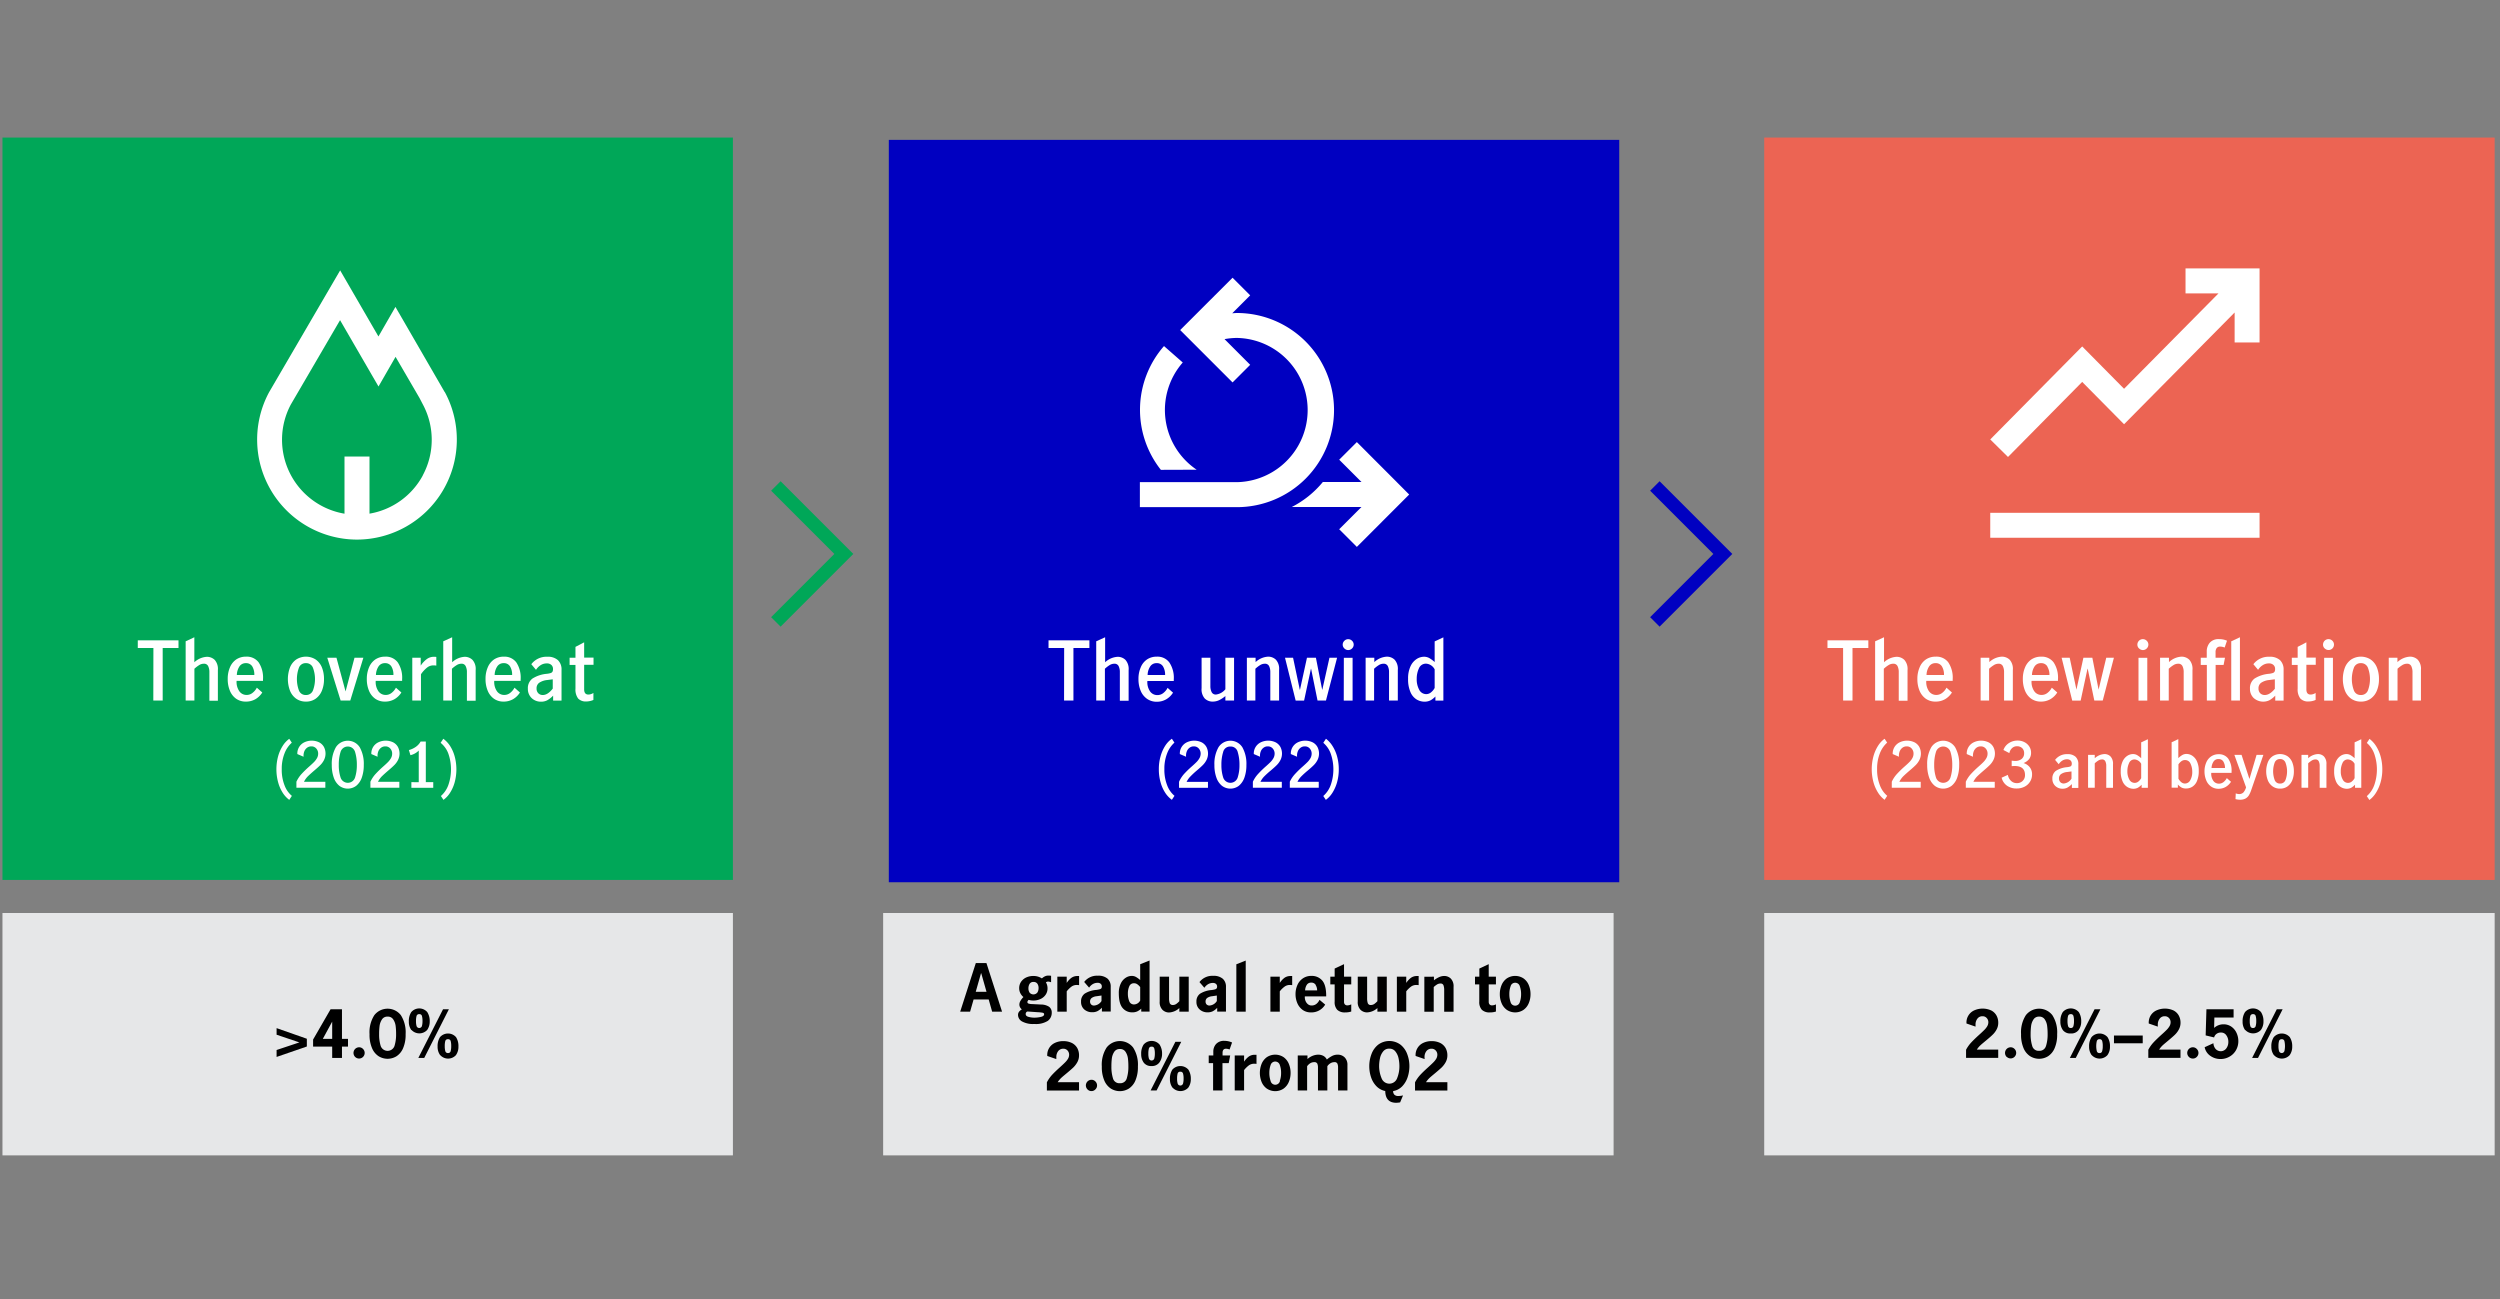 <svg xmlns="http://www.w3.org/2000/svg" viewBox="0 0 800 415.77"><rect x="0" y="0" width="800" height="415.77" fill="#808080" stroke="none"/><defs><style>.cls-1{fill:#00a758;}.cls-2{fill:#e6e7e8;}.cls-3{fill:#0000c1;}.cls-4{fill:#ec6453;}.cls-5{fill:#fff;}</style></defs><g id="Layer_6" data-name="Layer 6"><rect class="cls-1" x="0.79" y="44.02" width="233.74" height="237.56"/><rect class="cls-2" x="0.79" y="292.16" width="233.74" height="77.56"/><rect class="cls-3" x="284.42" y="44.76" width="233.74" height="237.56"/><rect class="cls-2" x="282.61" y="292.16" width="233.74" height="77.56"/><rect class="cls-4" x="564.55" y="44.02" width="233.74" height="237.56"/><rect class="cls-2" x="564.55" y="292.16" width="233.74" height="77.56"/></g><g id="Copy"><path d="M88.51,336l7.29-2.43-7.29-2.46V329l9.68,3.4v2.48l-9.68,3.34Z"/><path d="M106.3,334.92h-6.11v-2.27l5.59-9.68h3.65v9.47h1.93v2.48h-1.93v3.61H106.3Zm0-2.48v-5.52h0l-3,5.52Z"/><path d="M113.64,338.21a1.81,1.81,0,0,1,1.27-3.08,1.69,1.69,0,0,1,1.26.54,1.79,1.79,0,1,1-2.53,2.54Z"/><path d="M121.17,338a5.71,5.71,0,0,1-2.11-2.58,10.76,10.76,0,0,1-.81-4.49,10.08,10.08,0,0,1,1.54-6.08,5.38,5.38,0,0,1,8.48,0,10.16,10.16,0,0,1,1.53,6.08,10.76,10.76,0,0,1-.81,4.49,5.71,5.71,0,0,1-2.11,2.58,5.44,5.44,0,0,1-5.71,0Zm5.07-3.31a12.25,12.25,0,0,0,.51-3.76,20.44,20.44,0,0,0-.14-2.59,4.9,4.9,0,0,0-.75-2.09,2,2,0,0,0-1.84-.93,2,2,0,0,0-1.81.93,4.9,4.9,0,0,0-.75,2.09,20.44,20.44,0,0,0-.14,2.59,12.25,12.25,0,0,0,.5,3.77,2.34,2.34,0,0,0,4.42,0Z"/><path d="M131.65,329.65a4.53,4.53,0,0,1-.82-2.77,5.23,5.23,0,0,1,.77-3,3.37,3.37,0,0,1,5.13,0,5.25,5.25,0,0,1,.78,2.95,4.6,4.6,0,0,1-.82,2.76,3.41,3.41,0,0,1-5,0Zm3.36-1.29a5.76,5.76,0,0,0,.19-1.61,5.88,5.88,0,0,0-.18-1.65.79.79,0,0,0-.85-.57.81.81,0,0,0-.87.57,5.88,5.88,0,0,0-.18,1.65,5.41,5.41,0,0,0,.19,1.61.9.9,0,0,0,1.7,0Zm6.76-5.39h1.87l-7.88,15.56h-1.89Zm-.92,14.68a4.49,4.49,0,0,1-.82-2.75,5.31,5.31,0,0,1,.76-3,3.4,3.4,0,0,1,5.15,0,5.31,5.31,0,0,1,.76,3,4.55,4.55,0,0,1-.81,2.75,3.39,3.39,0,0,1-5,0Zm3.36-1.28a5.83,5.83,0,0,0,.18-1.6,6.21,6.21,0,0,0-.17-1.64.8.8,0,0,0-.85-.58.81.81,0,0,0-.88.58,6.21,6.21,0,0,0-.17,1.64,5.83,5.83,0,0,0,.18,1.6.82.82,0,0,0,.87.61A.8.8,0,0,0,144.21,336.37Z"/><path class="cls-5" d="M49.09,207.37h-5V204.9H57.12v2.47H52.06v16.8h-3Z"/><path class="cls-5" d="M62.19,203.92v8a6.38,6.38,0,0,1,4-1.74,3.55,3.55,0,0,1,2.53,1,4.38,4.38,0,0,1,1,3.27v9.78H67V215.1a4.27,4.27,0,0,0-.39-1.94,1.42,1.42,0,0,0-1.38-.77,2.81,2.81,0,0,0-1.52.46,10.37,10.37,0,0,0-1.5,1.15v10.17H59.41V205.22Z"/><path class="cls-5" d="M75.56,223.59a5.81,5.81,0,0,1-2-2.57,9.56,9.56,0,0,1-.69-3.74,9.18,9.18,0,0,1,.7-3.7,5.75,5.75,0,0,1,2-2.54,5.54,5.54,0,0,1,3.19-.91,4.71,4.71,0,0,1,4,1.82,8.78,8.78,0,0,1,1.4,5.43v.5H75.71a5.24,5.24,0,0,0,.84,3.27,2.79,2.79,0,0,0,2.39,1.23,2.93,2.93,0,0,0,1.88-.67,5,5,0,0,0,1.37-1.65l1.74,1.54a6.43,6.43,0,0,1-2.18,2.13,6,6,0,0,1-3.1.78A5.25,5.25,0,0,1,75.56,223.59Zm5.19-10.29a2.26,2.26,0,0,0-2.07-1.09,2.37,2.37,0,0,0-2.11,1.13,5.26,5.26,0,0,0-.78,2.67h5.59A5,5,0,0,0,80.75,213.3Z"/><path class="cls-5" d="M94.81,223.6a5.74,5.74,0,0,1-2-2.54,10.56,10.56,0,0,1,0-7.51,5.66,5.66,0,0,1,2-2.52,5.77,5.77,0,0,1,6.19,0,5.62,5.62,0,0,1,2,2.52,9.74,9.74,0,0,1,.68,3.76,9.5,9.5,0,0,1-.69,3.75,5.77,5.77,0,0,1-2,2.54,5.17,5.17,0,0,1-3.08.91A5.25,5.25,0,0,1,94.81,223.6Zm5.36-2.73a10.35,10.35,0,0,0,0-7.11,2.3,2.3,0,0,0-2.28-1.55,2.26,2.26,0,0,0-2.26,1.54,10.53,10.53,0,0,0,0,7.12,2.26,2.26,0,0,0,2.26,1.53A2.3,2.3,0,0,0,100.17,220.87Z"/><path class="cls-5" d="M104.73,210.47h2.94l2.91,10.79h0l2.86-10.79h2.84l-4.19,13.7H109Z"/><path class="cls-5" d="M120.07,223.59a5.81,5.81,0,0,1-2-2.57,9.56,9.56,0,0,1-.69-3.74,9.35,9.35,0,0,1,.7-3.7,5.75,5.75,0,0,1,2-2.54,5.54,5.54,0,0,1,3.19-.91,4.7,4.7,0,0,1,4,1.82,8.78,8.78,0,0,1,1.41,5.43v.5h-8.45a5.17,5.17,0,0,0,.83,3.27,2.79,2.79,0,0,0,2.39,1.23,2.93,2.93,0,0,0,1.88-.67,5,5,0,0,0,1.37-1.65l1.74,1.54a6.43,6.43,0,0,1-2.18,2.13,6,6,0,0,1-3.1.78A5.25,5.25,0,0,1,120.07,223.59Zm5.19-10.29a2.25,2.25,0,0,0-2.07-1.09,2.37,2.37,0,0,0-2.11,1.13,5.26,5.26,0,0,0-.78,2.67h5.59A5,5,0,0,0,125.26,213.3Z"/><path class="cls-5" d="M134.63,210.47V213a8.2,8.2,0,0,1,2-2.13,3.84,3.84,0,0,1,2.29-.7,4.51,4.51,0,0,1,.7.05V213a4.81,4.81,0,0,0-.91-.08,3.26,3.26,0,0,0-2,.67,9.89,9.89,0,0,0-2,2.17v8.42h-2.78v-13.7Z"/><path class="cls-5" d="M144.69,203.92v8a6.38,6.38,0,0,1,4-1.74,3.51,3.51,0,0,1,2.52,1,4.34,4.34,0,0,1,1,3.27v9.78h-2.8V215.1a4.14,4.14,0,0,0-.4-1.94,1.39,1.39,0,0,0-1.37-.77,2.81,2.81,0,0,0-1.52.46,9.39,9.39,0,0,0-1.5,1.15v10.17h-2.78V205.22Z"/><path class="cls-5" d="M158.06,223.59a5.81,5.81,0,0,1-2-2.57,9.56,9.56,0,0,1-.69-3.74,9.18,9.18,0,0,1,.7-3.7,5.75,5.75,0,0,1,2-2.54,5.49,5.49,0,0,1,3.19-.91,4.72,4.72,0,0,1,3.95,1.82,8.85,8.85,0,0,1,1.4,5.43v.5h-8.45a5.24,5.24,0,0,0,.83,3.27,2.8,2.8,0,0,0,2.4,1.23,2.93,2.93,0,0,0,1.88-.67,5.13,5.13,0,0,0,1.37-1.65l1.74,1.54a6.46,6.46,0,0,1-2.19,2.13,6,6,0,0,1-3.09.78A5.2,5.2,0,0,1,158.06,223.59Zm5.18-10.29a2.23,2.23,0,0,0-2.06-1.09,2.36,2.36,0,0,0-2.11,1.13,5.08,5.08,0,0,0-.78,2.67h5.59A5,5,0,0,0,163.24,213.3Z"/><path class="cls-5" d="M170.12,223.38a4,4,0,0,1-1.2-3,3.79,3.79,0,0,1,1.45-3.23,10.21,10.21,0,0,1,4.59-1.53,6.1,6.1,0,0,0,1.26-.25,1,1,0,0,0,.57-.43,1.66,1.66,0,0,0,.17-.83,1.7,1.7,0,0,0-.54-1.34,2.05,2.05,0,0,0-1.44-.48,3.59,3.59,0,0,0-1.95.55,4.83,4.83,0,0,0-1.51,1.51l-1.5-1.8a6.07,6.07,0,0,1,5.09-2.39,4.82,4.82,0,0,1,3.43,1.09,4.09,4.09,0,0,1,1.15,3.12v9.83H177v-1.59a8.43,8.43,0,0,1-1.85,1.46,4.17,4.17,0,0,1-2,.47A4.23,4.23,0,0,1,170.12,223.38Zm6.76-3v-3h0l-1.8.23a5.61,5.61,0,0,0-2.57.9,2.17,2.17,0,0,0-.81,1.81,2.09,2.09,0,0,0,.54,1.5,1.94,1.94,0,0,0,1.52.58C174.78,222.38,175.84,221.7,176.88,220.35Z"/><path class="cls-5" d="M185,223.52a4.76,4.76,0,0,1-.85-3.15v-7.59h-1.88v-2.31h1.88V207l2.78-1.46v4.89h3v2.31h-3v7.85c0,1.11.46,1.67,1.37,1.67a3,3,0,0,0,1.59-.52l0,2.24a5.73,5.73,0,0,1-2.27.49A3.33,3.33,0,0,1,185,223.52Z"/><path class="cls-5" d="M90.47,253.69A12,12,0,0,1,89,250.33,16,16,0,0,1,89,242a12.34,12.34,0,0,1,1.49-3.36,8,8,0,0,1,2.07-2.22l.82,1.24a8.78,8.78,0,0,0-2.32,3.4,13.28,13.28,0,0,0-.9,5.1,13.49,13.49,0,0,0,.91,5.19,8.05,8.05,0,0,0,2.33,3.33l-.84,1.28A8.58,8.58,0,0,1,90.47,253.69Z"/><path class="cls-5" d="M96.48,247.69a33.55,33.55,0,0,1,2.45-2.39c.68-.6,1.21-1.09,1.58-1.47a5.83,5.83,0,0,0,.93-1.24,2.86,2.86,0,0,0,.37-1.41,2.38,2.38,0,0,0-.61-1.66,2,2,0,0,0-1.57-.68,2.22,2.22,0,0,0-1.4.46,2.68,2.68,0,0,0-.88,1.22,3.71,3.71,0,0,0-.2,1.64l-2-.86a3.94,3.94,0,0,1,2.2-3.74,5.51,5.51,0,0,1,4.8,0,3.71,3.71,0,0,1,1.53,1.51,4.62,4.62,0,0,1,0,4.14,6.25,6.25,0,0,1-1.16,1.6q-.69.69-1.89,1.71t-2.07,1.86a6.74,6.74,0,0,0-1.29,1.8h6.84v1.9H94.85v-1.92A9.67,9.67,0,0,1,96.48,247.69Z"/><path class="cls-5" d="M108.56,251.43a5.82,5.82,0,0,1-1.77-2.64,11.85,11.85,0,0,1-.62-4,10.75,10.75,0,0,1,1.29-5.64,4.53,4.53,0,0,1,7.67,0,10.85,10.85,0,0,1,1.28,5.64,11.85,11.85,0,0,1-.62,4,5.82,5.82,0,0,1-1.77,2.64,4.47,4.47,0,0,1-5.46,0Zm5.06-2.64a12.72,12.72,0,0,0,.57-4,13.78,13.78,0,0,0-.56-4.14,2.42,2.42,0,0,0-4.66,0,13.78,13.78,0,0,0-.56,4.14,12.72,12.72,0,0,0,.57,4,2.43,2.43,0,0,0,4.64,0Z"/><path class="cls-5" d="M120.16,247.69a33.55,33.55,0,0,1,2.45-2.39c.68-.6,1.21-1.09,1.58-1.47a5.83,5.83,0,0,0,.93-1.24,2.86,2.86,0,0,0,.37-1.41,2.38,2.38,0,0,0-.61-1.66,2,2,0,0,0-1.57-.68,2.22,2.22,0,0,0-1.4.46,2.68,2.68,0,0,0-.88,1.22,3.71,3.71,0,0,0-.2,1.64l-2-.86a3.94,3.94,0,0,1,2.2-3.74,5.51,5.51,0,0,1,4.8,0,3.71,3.71,0,0,1,1.53,1.51,4.62,4.62,0,0,1,0,4.14,6.25,6.25,0,0,1-1.16,1.6q-.69.69-1.89,1.71t-2.07,1.86a6.74,6.74,0,0,0-1.29,1.8h6.84v1.9h-9.26v-1.92A9.67,9.67,0,0,1,120.16,247.69Z"/><path class="cls-5" d="M134,250.3V240.18a5.47,5.47,0,0,1-2.66,1.48l-.5-1.64a7,7,0,0,0,2.18-1,5.12,5.12,0,0,0,1.58-1.73h1.66v13h2.38v1.8h-7v-1.8Z"/><path class="cls-5" d="M144,238.67a12,12,0,0,1,1.49,3.36,15.91,15.91,0,0,1,0,8.33,12.12,12.12,0,0,1-1.5,3.37,8.17,8.17,0,0,1-2.08,2.23l-.82-1.24a8.44,8.44,0,0,0,2.33-3.38,15.21,15.21,0,0,0,0-10.31A8.05,8.05,0,0,0,141,237.7l.86-1.3A8.84,8.84,0,0,1,144,238.67Z"/><path class="cls-5" d="M340.53,207.37h-5V204.9h13.08v2.47H343.5v16.8h-3Z"/><path class="cls-5" d="M353.64,203.92v8a6.36,6.36,0,0,1,4-1.74,3.51,3.51,0,0,1,2.52,1,4.38,4.38,0,0,1,1,3.27v9.78h-2.81V215.1a4.27,4.27,0,0,0-.39-1.94,1.42,1.42,0,0,0-1.38-.77,2.83,2.83,0,0,0-1.52.46,9.8,9.8,0,0,0-1.49,1.15v10.17h-2.78V205.22Z"/><path class="cls-5" d="M367,223.59a5.88,5.88,0,0,1-2-2.57,9.56,9.56,0,0,1-.69-3.74,9.18,9.18,0,0,1,.71-3.7,5.61,5.61,0,0,1,2-2.54,5.48,5.48,0,0,1,3.18-.91A4.7,4.7,0,0,1,374.2,212a8.78,8.78,0,0,1,1.41,5.43v.5h-8.45a5.17,5.17,0,0,0,.83,3.27,2.8,2.8,0,0,0,2.39,1.23,3,3,0,0,0,1.89-.67,5,5,0,0,0,1.36-1.65l1.74,1.54a6.43,6.43,0,0,1-2.18,2.13,6,6,0,0,1-3.09.78A5.26,5.26,0,0,1,367,223.59Zm5.19-10.29a2.24,2.24,0,0,0-2.07-1.09,2.34,2.34,0,0,0-2.1,1.13,5.08,5.08,0,0,0-.78,2.67h5.59A5.06,5.06,0,0,0,372.19,213.3Z"/><path class="cls-5" d="M385.51,223.51a4.44,4.44,0,0,1-1-3.29v-9.75h2.81v9.07a4.33,4.33,0,0,0,.39,1.9,1.43,1.43,0,0,0,1.41.81,4.55,4.55,0,0,0,3-1.69V210.47h2.78v13.7h-2.78v-1.43a10,10,0,0,1-1.95,1.29,4.79,4.79,0,0,1-2.11.48A3.52,3.52,0,0,1,385.51,223.51Z"/><path class="cls-5" d="M401.79,210.47v1.4a6.38,6.38,0,0,1,4-1.74,3.51,3.51,0,0,1,2.52,1,4.34,4.34,0,0,1,1,3.27v9.78h-2.81V215.1a4.27,4.27,0,0,0-.39-1.94,1.41,1.41,0,0,0-1.37-.77,2.81,2.81,0,0,0-1.52.46,9.39,9.39,0,0,0-1.5,1.15v10.17H399v-13.7Z"/><path class="cls-5" d="M411.2,210.47h2.58l2.15,10.22H416l2.23-10.22h2.86l2,10.22h.05l2.29-10.22h2.44l-3.56,13.7h-2.7L419.55,214h-.05l-2.19,10.19h-2.7Z"/><path class="cls-5" d="M430.19,207.5a1.68,1.68,0,0,1,0-2.44,1.67,1.67,0,0,1,1.22-.52,1.72,1.72,0,0,1,1.25.51,1.7,1.7,0,0,1,0,2.45,1.71,1.71,0,0,1-2.46,0Zm-.16,3h2.8v13.7H430Z"/><path class="cls-5" d="M439.78,210.47v1.4a6.36,6.36,0,0,1,4-1.74,3.54,3.54,0,0,1,2.52,1,4.38,4.38,0,0,1,1,3.27v9.78h-2.81V215.1a4.27,4.27,0,0,0-.39-1.94,1.42,1.42,0,0,0-1.38-.77,2.81,2.81,0,0,0-1.52.46,9.8,9.8,0,0,0-1.49,1.15v10.17H437v-13.7Z"/><path class="cls-5" d="M453.28,223.81a5.07,5.07,0,0,1-1.93-2.33,10.13,10.13,0,0,1-.76-4.28,9.13,9.13,0,0,1,.78-4,5.46,5.46,0,0,1,1.95-2.31,4.36,4.36,0,0,1,2.34-.73,3.44,3.44,0,0,1,1.73.43,10.36,10.36,0,0,1,1.7,1.26v-6.6l2.79-1.3v20.25h-2.55v-1.33a6.3,6.3,0,0,1-1.63,1.27,4.2,4.2,0,0,1-1.88.4A5,5,0,0,1,453.28,223.81Zm4.66-2.27a4.37,4.37,0,0,0,1.15-1.4v-5.95a3.36,3.36,0,0,0-2.73-1.82,2.41,2.41,0,0,0-2.3,1.49,7.88,7.88,0,0,0-.71,3.39,6.94,6.94,0,0,0,.8,3.48,2.51,2.51,0,0,0,2.24,1.39A2.41,2.41,0,0,0,457.94,221.54Z"/><path class="cls-5" d="M372.87,253.69a11.76,11.76,0,0,1-1.49-3.36,15.07,15.07,0,0,1-.55-4.17,14.77,14.77,0,0,1,.56-4.18,12.34,12.34,0,0,1,1.49-3.36A8,8,0,0,1,375,236.4l.82,1.24a8.78,8.78,0,0,0-2.32,3.4,13.28,13.28,0,0,0-.9,5.1,13.49,13.49,0,0,0,.91,5.19,8,8,0,0,0,2.33,3.33l-.84,1.28A8.41,8.41,0,0,1,372.87,253.69Z"/><path class="cls-5" d="M378.88,247.69a31.64,31.64,0,0,1,2.45-2.39c.68-.6,1.2-1.09,1.58-1.47a5.83,5.83,0,0,0,.93-1.24,3,3,0,0,0,.37-1.41,2.43,2.43,0,0,0-.61-1.66,2,2,0,0,0-1.57-.68,2.2,2.2,0,0,0-1.4.46,2.61,2.61,0,0,0-.88,1.22,3.58,3.58,0,0,0-.2,1.64l-2-.86a3.87,3.87,0,0,1,.55-2.22,4,4,0,0,1,1.65-1.52,5.51,5.51,0,0,1,4.8,0,3.71,3.71,0,0,1,1.53,1.51,4.62,4.62,0,0,1,0,4.14,6.5,6.5,0,0,1-1.16,1.6q-.69.69-1.89,1.71A27.39,27.39,0,0,0,381,248.4a6.74,6.74,0,0,0-1.29,1.8h6.84v1.9h-9.26v-1.92A9.67,9.67,0,0,1,378.88,247.69Z"/><path class="cls-5" d="M391,251.43a5.82,5.82,0,0,1-1.77-2.64,11.61,11.61,0,0,1-.62-4,10.75,10.75,0,0,1,1.29-5.64,4.53,4.53,0,0,1,7.67,0,10.85,10.85,0,0,1,1.28,5.64,11.85,11.85,0,0,1-.62,4,6,6,0,0,1-1.77,2.64,4.47,4.47,0,0,1-5.46,0Zm5.06-2.64a12.72,12.72,0,0,0,.57-4,13.78,13.78,0,0,0-.56-4.14,2.28,2.28,0,0,0-2.34-1.76,2.25,2.25,0,0,0-2.32,1.76,13.46,13.46,0,0,0-.56,4.14,12.72,12.72,0,0,0,.57,4,2.43,2.43,0,0,0,4.64,0Z"/><path class="cls-5" d="M402.56,247.69A31.64,31.64,0,0,1,405,245.3c.68-.6,1.2-1.09,1.58-1.47a5.83,5.83,0,0,0,.93-1.24,3,3,0,0,0,.37-1.41,2.43,2.43,0,0,0-.61-1.66,2,2,0,0,0-1.57-.68,2.2,2.2,0,0,0-1.4.46,2.61,2.61,0,0,0-.88,1.22,3.58,3.58,0,0,0-.2,1.64l-2-.86a3.87,3.87,0,0,1,.55-2.22,4,4,0,0,1,1.65-1.52,5.51,5.51,0,0,1,4.8,0,3.71,3.71,0,0,1,1.53,1.51,4.62,4.62,0,0,1,0,4.14,6.5,6.5,0,0,1-1.16,1.6q-.69.69-1.89,1.71a27.39,27.39,0,0,0-2.07,1.86,6.74,6.74,0,0,0-1.29,1.8h6.84v1.9h-9.26v-1.92A9.67,9.67,0,0,1,402.56,247.69Z"/><path class="cls-5" d="M414.4,247.69a31.64,31.64,0,0,1,2.45-2.39c.68-.6,1.2-1.09,1.58-1.47a5.83,5.83,0,0,0,.93-1.24,3,3,0,0,0,.37-1.41,2.43,2.43,0,0,0-.61-1.66,2,2,0,0,0-1.57-.68,2.2,2.2,0,0,0-1.4.46,2.61,2.61,0,0,0-.88,1.22,3.58,3.58,0,0,0-.2,1.64l-2-.86a3.87,3.87,0,0,1,.55-2.22,4,4,0,0,1,1.65-1.52,5.51,5.51,0,0,1,4.8,0,3.71,3.71,0,0,1,1.53,1.51,4.62,4.62,0,0,1,0,4.14,6.5,6.5,0,0,1-1.16,1.6q-.69.69-1.89,1.71a27.39,27.39,0,0,0-2.07,1.86,6.74,6.74,0,0,0-1.29,1.8H422v1.9h-9.26v-1.92A9.67,9.67,0,0,1,414.4,247.69Z"/><path class="cls-5" d="M426.37,238.67a12.34,12.34,0,0,1,1.49,3.36,15.46,15.46,0,0,1,.55,4.17,15,15,0,0,1-.56,4.16,12.73,12.73,0,0,1-1.5,3.37,8.17,8.17,0,0,1-2.08,2.23l-.82-1.24a8.54,8.54,0,0,0,2.33-3.38,15.21,15.21,0,0,0,0-10.31,8.14,8.14,0,0,0-2.33-3.33l.86-1.3A8.84,8.84,0,0,1,426.37,238.67Z"/><path class="cls-5" d="M589.79,207.37h-5V204.9h13.08v2.47h-5.07v16.8h-3Z"/><path class="cls-5" d="M602.89,203.92v8a6.36,6.36,0,0,1,4-1.74,3.51,3.51,0,0,1,2.52,1,4.38,4.38,0,0,1,1,3.27v9.78h-2.81V215.1a4.27,4.27,0,0,0-.39-1.94,1.42,1.42,0,0,0-1.38-.77,2.83,2.83,0,0,0-1.52.46,9.8,9.8,0,0,0-1.49,1.15v10.17h-2.78V205.22Z"/><path class="cls-5" d="M616.25,223.59a5.88,5.88,0,0,1-2-2.57,9.56,9.56,0,0,1-.69-3.74,9.18,9.18,0,0,1,.71-3.7,5.61,5.61,0,0,1,2-2.54,5.48,5.48,0,0,1,3.18-.91,4.7,4.7,0,0,1,4,1.82,8.78,8.78,0,0,1,1.41,5.43v.5h-8.45a5.17,5.17,0,0,0,.83,3.27,2.8,2.8,0,0,0,2.39,1.23,3,3,0,0,0,1.89-.67,5,5,0,0,0,1.36-1.65l1.74,1.54a6.43,6.43,0,0,1-2.18,2.13,6,6,0,0,1-3.09.78A5.26,5.26,0,0,1,616.25,223.59Zm5.19-10.29a2.24,2.24,0,0,0-2.07-1.09,2.34,2.34,0,0,0-2.1,1.13,5.08,5.08,0,0,0-.78,2.67h5.59A5.06,5.06,0,0,0,621.44,213.3Z"/><path class="cls-5" d="M636.58,210.47v1.4a6.38,6.38,0,0,1,4-1.74,3.55,3.55,0,0,1,2.53,1,4.38,4.38,0,0,1,1,3.27v9.78h-2.81V215.1a4.27,4.27,0,0,0-.39-1.94,1.42,1.42,0,0,0-1.38-.77,2.81,2.81,0,0,0-1.52.46,9.86,9.86,0,0,0-1.5,1.15v10.17H633.8v-13.7Z"/><path class="cls-5" d="M650,223.59a5.81,5.81,0,0,1-2-2.57,9.56,9.56,0,0,1-.69-3.74,9.18,9.18,0,0,1,.7-3.7,5.75,5.75,0,0,1,2-2.54,5.54,5.54,0,0,1,3.19-.91,4.71,4.71,0,0,1,3.95,1.82,8.78,8.78,0,0,1,1.4,5.43v.5H650.1a5.24,5.24,0,0,0,.84,3.27,2.77,2.77,0,0,0,2.39,1.23,2.93,2.93,0,0,0,1.88-.67,5,5,0,0,0,1.37-1.65l1.74,1.54a6.43,6.43,0,0,1-2.18,2.13,6,6,0,0,1-3.1.78A5.23,5.23,0,0,1,650,223.59Zm5.18-10.29a2.23,2.23,0,0,0-2.06-1.09,2.37,2.37,0,0,0-2.11,1.13,5.26,5.26,0,0,0-.78,2.67h5.59A4.89,4.89,0,0,0,655.13,213.3Z"/><path class="cls-5" d="M659.72,210.47h2.58l2.16,10.22h0l2.23-10.22h2.86l2,10.22h0L674,210.47h2.45l-3.57,13.7h-2.7L668.07,214H668l-2.19,10.19h-2.7Z"/><path class="cls-5" d="M684.49,207.5a1.62,1.62,0,0,1-.53-1.22,1.75,1.75,0,0,1,3-1.23,1.7,1.7,0,0,1,0,2.45,1.7,1.7,0,0,1-2.45,0Zm-.17,3h2.81v13.7h-2.81Z"/><path class="cls-5" d="M694.07,210.47v1.4a6.38,6.38,0,0,1,4-1.74,3.51,3.51,0,0,1,2.52,1,4.38,4.38,0,0,1,1,3.27v9.78h-2.81V215.1a4.27,4.27,0,0,0-.39-1.94,1.42,1.42,0,0,0-1.38-.77,2.86,2.86,0,0,0-1.52.46,9.8,9.8,0,0,0-1.49,1.15v10.17h-2.78v-13.7Z"/><path class="cls-5" d="M704.24,212.78v-2.31h1.92v-1.93a4.24,4.24,0,0,1,1-2.91,3.7,3.7,0,0,1,2.91-1.11,6.11,6.11,0,0,1,2.57.51l-.75,2.19a3.69,3.69,0,0,0-1.43-.31,1.34,1.34,0,0,0-1.11.46,2.16,2.16,0,0,0-.37,1.36v1.74H712l-.45,2.31H709v11.39h-2.81V212.78Z"/><path class="cls-5" d="M714,205.22l2.78-1.3v20.25H714Z"/><path class="cls-5" d="M721.19,223.38a4,4,0,0,1-1.2-3,3.81,3.81,0,0,1,1.44-3.23,10.3,10.3,0,0,1,4.59-1.53,5.82,5.82,0,0,0,1.26-.25,1,1,0,0,0,.58-.43,1.66,1.66,0,0,0,.17-.83,1.7,1.7,0,0,0-.54-1.34,2.05,2.05,0,0,0-1.44-.48,3.59,3.59,0,0,0-1.95.55,4.83,4.83,0,0,0-1.51,1.51l-1.51-1.8a6.09,6.09,0,0,1,5.1-2.39,4.83,4.83,0,0,1,3.43,1.09,4.12,4.12,0,0,1,1.14,3.12v9.83h-2.67v-1.59a8.43,8.43,0,0,1-1.85,1.46,4.59,4.59,0,0,1-5-.66Zm6.76-3v-3h-.05l-1.8.23a5.57,5.57,0,0,0-2.57.9,2.17,2.17,0,0,0-.81,1.81,2.13,2.13,0,0,0,.53,1.5,2,2,0,0,0,1.53.58C725.85,222.38,726.91,221.7,728,220.35Z"/><path class="cls-5" d="M736.11,223.52a4.76,4.76,0,0,1-.86-3.15v-7.59h-1.87v-2.31h1.87V207l2.79-1.46v4.89h3v2.31h-3v7.85c0,1.11.45,1.67,1.37,1.67a3,3,0,0,0,1.59-.52l0,2.24a5.65,5.65,0,0,1-2.26.49A3.33,3.33,0,0,1,736.11,223.52Z"/><path class="cls-5" d="M743.9,207.5a1.62,1.62,0,0,1-.53-1.22,1.75,1.75,0,0,1,3-1.23,1.73,1.73,0,1,1-2.45,2.45Zm-.17,3h2.81v13.7h-2.81Z"/><path class="cls-5" d="M752.4,223.6a5.67,5.67,0,0,1-2-2.54,10.56,10.56,0,0,1,0-7.51,5.66,5.66,0,0,1,2-2.52,5.77,5.77,0,0,1,6.19,0,5.62,5.62,0,0,1,2,2.52,9.74,9.74,0,0,1,.68,3.76,9.5,9.5,0,0,1-.69,3.75,5.77,5.77,0,0,1-2,2.54,5.17,5.17,0,0,1-3.08.91A5.25,5.25,0,0,1,752.4,223.6Zm5.36-2.73a10.35,10.35,0,0,0,0-7.11,2.3,2.3,0,0,0-2.28-1.55,2.25,2.25,0,0,0-2.26,1.54,10.37,10.37,0,0,0,0,7.12,2.26,2.26,0,0,0,2.26,1.53A2.3,2.3,0,0,0,757.76,220.87Z"/><path class="cls-5" d="M767.18,210.47v1.4a6.38,6.38,0,0,1,4-1.74,3.51,3.51,0,0,1,2.52,1,4.34,4.34,0,0,1,1,3.27v9.78H772V215.1a4.4,4.4,0,0,0-.39-1.94,1.42,1.42,0,0,0-1.38-.77,2.81,2.81,0,0,0-1.52.46,9.39,9.39,0,0,0-1.5,1.15v10.17H764.4v-13.7Z"/><path class="cls-5" d="M601,253.69a12.34,12.34,0,0,1-1.49-3.36,16,16,0,0,1,0-8.35,12.34,12.34,0,0,1,1.49-3.36,8,8,0,0,1,2.07-2.22l.82,1.24a8.89,8.89,0,0,0-2.32,3.4,13.28,13.28,0,0,0-.9,5.1,13.68,13.68,0,0,0,.91,5.19,8.05,8.05,0,0,0,2.33,3.33l-.84,1.28A8.58,8.58,0,0,1,601,253.69Z"/><path class="cls-5" d="M607,247.69a33.55,33.55,0,0,1,2.45-2.39c.68-.6,1.21-1.09,1.58-1.47a5.51,5.51,0,0,0,.93-1.24,2.86,2.86,0,0,0,.37-1.41,2.38,2.38,0,0,0-.61-1.66,2,2,0,0,0-1.57-.68,2.22,2.22,0,0,0-1.4.46,2.68,2.68,0,0,0-.88,1.22,3.71,3.71,0,0,0-.2,1.64l-2-.86a3.94,3.94,0,0,1,2.2-3.74,5.51,5.51,0,0,1,4.8,0,3.71,3.71,0,0,1,1.53,1.51,4.62,4.62,0,0,1,0,4.14,6.25,6.25,0,0,1-1.16,1.6q-.69.69-1.89,1.71t-2.07,1.86a6.74,6.74,0,0,0-1.29,1.8h6.84v1.9h-9.26v-1.92A9.67,9.67,0,0,1,607,247.69Z"/><path class="cls-5" d="M619.09,251.43a5.82,5.82,0,0,1-1.77-2.64,11.85,11.85,0,0,1-.62-4,10.75,10.75,0,0,1,1.29-5.64,4.53,4.53,0,0,1,7.67,0,10.85,10.85,0,0,1,1.28,5.64,11.85,11.85,0,0,1-.62,4,5.82,5.82,0,0,1-1.77,2.64,4.47,4.47,0,0,1-5.46,0Zm5.06-2.64a12.72,12.72,0,0,0,.57-4,13.78,13.78,0,0,0-.56-4.14,2.42,2.42,0,0,0-4.66,0,13.78,13.78,0,0,0-.56,4.14,12.72,12.72,0,0,0,.57,4,2.43,2.43,0,0,0,4.64,0Z"/><path class="cls-5" d="M630.69,247.69a33.55,33.55,0,0,1,2.45-2.39c.68-.6,1.21-1.09,1.58-1.47a5.83,5.83,0,0,0,.93-1.24,2.86,2.86,0,0,0,.37-1.41,2.38,2.38,0,0,0-.61-1.66,2,2,0,0,0-1.57-.68,2.22,2.22,0,0,0-1.4.46,2.68,2.68,0,0,0-.88,1.22,3.71,3.71,0,0,0-.2,1.64l-2-.86a3.94,3.94,0,0,1,2.2-3.74,5.51,5.51,0,0,1,4.8,0,3.71,3.71,0,0,1,1.53,1.51,4.62,4.62,0,0,1,0,4.14,6.25,6.25,0,0,1-1.16,1.6q-.69.69-1.89,1.71t-2.07,1.86a6.74,6.74,0,0,0-1.29,1.8h6.84v1.9h-9.26v-1.92A9.67,9.67,0,0,1,630.69,247.69Z"/><path class="cls-5" d="M642.29,251.46a4.36,4.36,0,0,1-1.77-2.6l2-.9a3.45,3.45,0,0,0,1,1.91,2.6,2.6,0,0,0,1.87.73A2.5,2.5,0,0,0,648,248q0-2.88-3.32-2.88a7.54,7.54,0,0,0-.94.06v-1.78a6.41,6.41,0,0,0,1.1.1,3.2,3.2,0,0,0,2.1-.65,2.24,2.24,0,0,0,.78-1.83,2.13,2.13,0,0,0-.63-1.62,2.33,2.33,0,0,0-1.67-.6,2.24,2.24,0,0,0-1.6.64A2.79,2.79,0,0,0,643,241l-1.9-1a4.26,4.26,0,0,1,1.72-2.19,5,5,0,0,1,2.82-.83,4.67,4.67,0,0,1,2.14.49,4,4,0,0,1,1.57,1.38,3.61,3.61,0,0,1,.59,2,3.3,3.3,0,0,1-.58,2,4.31,4.31,0,0,1-1.82,1.33,4,4,0,0,1,2,1.36,3.56,3.56,0,0,1,.72,2.22,4.34,4.34,0,0,1-2.44,4,5.43,5.43,0,0,1-2.44.56A5.25,5.25,0,0,1,642.29,251.46Z"/><path class="cls-5" d="M657.68,251.49a3.07,3.07,0,0,1-.92-2.33,2.92,2.92,0,0,1,1.11-2.48,7.79,7.79,0,0,1,3.53-1.18,5,5,0,0,0,1-.19.76.76,0,0,0,.44-.33,1.25,1.25,0,0,0,.13-.64,1.33,1.33,0,0,0-.41-1,1.57,1.57,0,0,0-1.11-.37,2.78,2.78,0,0,0-1.5.42,3.77,3.77,0,0,0-1.16,1.16l-1.16-1.38a4.67,4.67,0,0,1,3.92-1.84,3.7,3.7,0,0,1,2.64.84,3.15,3.15,0,0,1,.88,2.4v7.56H663v-1.22a6.44,6.44,0,0,1-1.42,1.12,3.21,3.21,0,0,1-1.56.36A3.24,3.24,0,0,1,657.68,251.49Zm5.2-2.33v-2.3h0l-1.38.18a4.13,4.13,0,0,0-2,.69,1.68,1.68,0,0,0-.62,1.39,1.64,1.64,0,0,0,.41,1.16,1.52,1.52,0,0,0,1.17.44A3.25,3.25,0,0,0,662.88,249.16Z"/><path class="cls-5" d="M670.32,241.56v1.08a4.93,4.93,0,0,1,3.1-1.34,2.69,2.69,0,0,1,1.94.76,3.38,3.38,0,0,1,.8,2.52v7.52H674v-7a3.27,3.27,0,0,0-.3-1.49,1.09,1.09,0,0,0-1.06-.59,2.24,2.24,0,0,0-1.17.35,7.29,7.29,0,0,0-1.15.89v7.82h-2.14V241.56Z"/><path class="cls-5" d="M680.71,251.82a3.92,3.92,0,0,1-1.49-1.79,7.82,7.82,0,0,1-.58-3.29,7,7,0,0,1,.6-3.1,4.2,4.2,0,0,1,1.5-1.78,3.41,3.41,0,0,1,1.8-.56,2.68,2.68,0,0,1,1.33.33,7.65,7.65,0,0,1,1.31,1v-5.08l2.14-1V252.1h-2v-1a4.93,4.93,0,0,1-1.25,1,3.13,3.13,0,0,1-1.45.31A3.77,3.77,0,0,1,680.71,251.82Zm3.58-1.74a3.35,3.35,0,0,0,.89-1.08v-4.58a2.62,2.62,0,0,0-2.1-1.4,1.84,1.84,0,0,0-1.77,1.15,6,6,0,0,0-.55,2.61,5.27,5.27,0,0,0,.62,2.67,1.91,1.91,0,0,0,1.72,1.07A1.89,1.89,0,0,0,684.29,250.08Z"/><path class="cls-5" d="M698.16,252.05a4.57,4.57,0,0,1-1.24-1v1h-2V237.52l2.14-1v6.08a7.14,7.14,0,0,1,1.29-1,2.71,2.71,0,0,1,1.35-.34,3.4,3.4,0,0,1,1.8.55,4.17,4.17,0,0,1,1.5,1.77,7,7,0,0,1,.6,3.1,7.89,7.89,0,0,1-.59,3.3,3.91,3.91,0,0,1-1.5,1.8,3.73,3.73,0,0,1-1.93.54A3.17,3.17,0,0,1,698.16,252.05Zm2.73-2.4a5.22,5.22,0,0,0,.63-2.69,5.9,5.9,0,0,0-.56-2.59,1.84,1.84,0,0,0-1.76-1.15,1.88,1.88,0,0,0-1.15.37,4.29,4.29,0,0,0-.95,1v4.6a4,4,0,0,0,.91,1.1,1.79,1.79,0,0,0,1.17.44A1.92,1.92,0,0,0,700.89,249.65Z"/><path class="cls-5" d="M707.5,251.65a4.41,4.41,0,0,1-1.53-2,7.43,7.43,0,0,1-.53-2.88A7.1,7.1,0,0,1,706,244a4.42,4.42,0,0,1,1.57-1.95,4.23,4.23,0,0,1,2.45-.7,3.62,3.62,0,0,1,3,1.4,6.78,6.78,0,0,1,1.08,4.18v.38h-6.5a4,4,0,0,0,.64,2.52,2.15,2.15,0,0,0,1.84.94,2.29,2.29,0,0,0,1.45-.51,4,4,0,0,0,1.05-1.27l1.34,1.18a5,5,0,0,1-1.68,1.64,4.6,4.6,0,0,1-2.38.6A4,4,0,0,1,707.5,251.65Zm4-7.91a1.73,1.73,0,0,0-1.59-.84,1.8,1.8,0,0,0-1.62.87,4,4,0,0,0-.6,2H712A3.84,3.84,0,0,0,711.49,243.74Z"/><path class="cls-5" d="M715.36,255.72l.08-1.84a3.13,3.13,0,0,0,1,.22,1.9,1.9,0,0,0,1.48-.55,4.31,4.31,0,0,0,.82-1.61L715,241.56h2.3l2.52,7.72h0l2.28-7.72h2.18l-3.9,11.3a8.47,8.47,0,0,1-.77,1.69,3,3,0,0,1-1.08,1,3.67,3.67,0,0,1-1.73.36A6.33,6.33,0,0,1,715.36,255.72Z"/><path class="cls-5" d="M727.25,251.66a4.36,4.36,0,0,1-1.54-1.95,8.14,8.14,0,0,1,0-5.78,4.32,4.32,0,0,1,1.53-1.94,4.45,4.45,0,0,1,4.76,0,4.37,4.37,0,0,1,1.52,1.94,7.6,7.6,0,0,1,.52,2.89,7.41,7.41,0,0,1-.53,2.89,4.53,4.53,0,0,1-1.52,1.95,4,4,0,0,1-2.37.7A4,4,0,0,1,727.25,251.66Zm4.12-2.1a7.88,7.88,0,0,0,0-5.47,1.76,1.76,0,0,0-1.75-1.19,1.74,1.74,0,0,0-1.74,1.18,8.06,8.06,0,0,0,0,5.48,1.74,1.74,0,0,0,1.74,1.18A1.76,1.76,0,0,0,731.37,249.56Z"/><path class="cls-5" d="M738.62,241.56v1.08a4.91,4.91,0,0,1,3.1-1.34,2.71,2.71,0,0,1,1.94.76,3.38,3.38,0,0,1,.8,2.52v7.52H742.3v-7a3.27,3.27,0,0,0-.3-1.49,1.1,1.1,0,0,0-1.06-.59,2.24,2.24,0,0,0-1.17.35,6.86,6.86,0,0,0-1.15.89v7.82h-2.14V241.56Z"/><path class="cls-5" d="M749,251.82a3.86,3.86,0,0,1-1.49-1.79,7.82,7.82,0,0,1-.58-3.29,7,7,0,0,1,.6-3.1,4.2,4.2,0,0,1,1.5-1.78,3.41,3.41,0,0,1,1.8-.56,2.7,2.7,0,0,1,1.33.33,7.65,7.65,0,0,1,1.31,1v-5.08l2.14-1V252.1h-2v-1a5.11,5.11,0,0,1-1.25,1,3.13,3.13,0,0,1-1.45.31A3.72,3.72,0,0,1,749,251.82Zm3.58-1.74a3.35,3.35,0,0,0,.89-1.08v-4.58a2.62,2.62,0,0,0-2.1-1.4,1.82,1.82,0,0,0-1.77,1.15,6,6,0,0,0-.55,2.61,5.17,5.17,0,0,0,.62,2.67,1.88,1.88,0,0,0,2.91.63Z"/><path class="cls-5" d="M760.3,238.67a12.34,12.34,0,0,1,1.49,3.36,15.46,15.46,0,0,1,.55,4.17,15,15,0,0,1-.56,4.16,12.73,12.73,0,0,1-1.5,3.37A8.17,8.17,0,0,1,758.2,256l-.82-1.24a8.54,8.54,0,0,0,2.33-3.38,15.21,15.21,0,0,0,0-10.31,8.14,8.14,0,0,0-2.33-3.33l.86-1.3A8.84,8.84,0,0,1,760.3,238.67Z"/><path d="M630.78,333.61c.63-.68,1.46-1.49,2.5-2.43.68-.61,1.22-1.12,1.61-1.51a5.76,5.76,0,0,0,1-1.23,2.54,2.54,0,0,0,.38-1.31,1.91,1.91,0,0,0-.53-1.37,1.72,1.72,0,0,0-1.34-.56,1.93,1.93,0,0,0-1.63.77,3,3,0,0,0-.6,1.92c0,.14,0,.35,0,.63l-2.89-1a4.23,4.23,0,0,1,2.43-4.18,6.63,6.63,0,0,1,5.47,0,4,4,0,0,1,1.7,1.64,4.73,4.73,0,0,1,.56,2.29,4.47,4.47,0,0,1-.52,2.15,6.75,6.75,0,0,1-1.31,1.72c-.51.5-1.19,1.08-2,1.76s-1.39,1.14-1.85,1.57a7.13,7.13,0,0,0-1.18,1.41h6.85v2.64H629.14v-2.6A10.87,10.87,0,0,1,630.78,333.61Z"/><path d="M642.13,338.21a1.81,1.81,0,0,1,1.27-3.08,1.69,1.69,0,0,1,1.26.54,1.74,1.74,0,0,1,.52,1.27,1.78,1.78,0,0,1-3,1.27Z"/><path d="M649.66,338a5.72,5.72,0,0,1-2.12-2.58,10.94,10.94,0,0,1-.8-4.49,10.08,10.08,0,0,1,1.54-6.08,5.37,5.37,0,0,1,8.47,0,10.08,10.08,0,0,1,1.54,6.08,10.76,10.76,0,0,1-.81,4.49,5.71,5.71,0,0,1-2.11,2.58,5.44,5.44,0,0,1-5.71,0Zm5.07-3.31a12.25,12.25,0,0,0,.51-3.76,20.32,20.32,0,0,0-.15-2.59,4.76,4.76,0,0,0-.74-2.09,2,2,0,0,0-1.84-.93,2,2,0,0,0-1.81.93,4.9,4.9,0,0,0-.75,2.09,20.32,20.32,0,0,0-.15,2.59,12.23,12.23,0,0,0,.51,3.77,2.09,2.09,0,0,0,2.2,1.56A2.12,2.12,0,0,0,654.73,334.65Z"/><path d="M660.13,329.65a4.59,4.59,0,0,1-.81-2.77,5.31,5.31,0,0,1,.76-3,3.38,3.38,0,0,1,5.14,0,5.33,5.33,0,0,1,.77,2.95,4.54,4.54,0,0,1-.82,2.76,2.89,2.89,0,0,1-2.52,1.12A2.94,2.94,0,0,1,660.13,329.65Zm3.36-1.29a5.41,5.41,0,0,0,.19-1.61,5.88,5.88,0,0,0-.18-1.65.78.78,0,0,0-.85-.57.81.81,0,0,0-.87.57,5.88,5.88,0,0,0-.18,1.65,5.76,5.76,0,0,0,.19,1.61.82.82,0,0,0,.86.6A.79.79,0,0,0,663.49,328.36Zm6.77-5.39h1.87l-7.88,15.56h-1.89Zm-.93,14.68a4.55,4.55,0,0,1-.82-2.75,5.32,5.32,0,0,1,.77-3,3.39,3.39,0,0,1,5.14,0,5.23,5.23,0,0,1,.77,3,4.49,4.49,0,0,1-.82,2.75,3.4,3.4,0,0,1-5,0Zm3.36-1.28a5.42,5.42,0,0,0,.19-1.6,5.75,5.75,0,0,0-.18-1.64.79.79,0,0,0-.85-.58.81.81,0,0,0-.87.58,7.18,7.18,0,0,0,0,3.24.81.81,0,0,0,.86.61A.79.79,0,0,0,672.69,336.37Z"/><path d="M676.47,331.37h9.2v2.48h-9.2Z"/><path d="M689.09,333.61c.63-.68,1.47-1.49,2.5-2.43.69-.61,1.23-1.12,1.62-1.51a6,6,0,0,0,1-1.23,2.45,2.45,0,0,0,.38-1.31,1.9,1.9,0,0,0-.52-1.37,1.74,1.74,0,0,0-1.35-.56,1.93,1.93,0,0,0-1.62.77,3,3,0,0,0-.6,1.92,6.13,6.13,0,0,0,0,.63l-2.9-1a4.38,4.38,0,0,1,.6-2.54,4.25,4.25,0,0,1,1.84-1.64,6.63,6.63,0,0,1,5.47,0,4,4,0,0,1,1.7,1.64,4.73,4.73,0,0,1,.56,2.29,4.47,4.47,0,0,1-.53,2.15,6.72,6.72,0,0,1-1.3,1.72c-.52.5-1.2,1.08-2,1.76s-1.38,1.14-1.85,1.57a7.07,7.07,0,0,0-1.17,1.41h6.84v2.64H687.46v-2.6A10.84,10.84,0,0,1,689.09,333.61Z"/><path d="M700.44,338.21a1.79,1.79,0,0,1,0-2.54,1.73,1.73,0,0,1,1.27-.54,1.69,1.69,0,0,1,1.26.54,1.77,1.77,0,0,1,0,2.54,1.72,1.72,0,0,1-1.25.53A1.76,1.76,0,0,1,700.44,338.21Z"/><path d="M707.33,337.89a4.39,4.39,0,0,1-1.84-2.78l2.8-1.28a3.05,3.05,0,0,0,.74,1.87,2.21,2.21,0,0,0,3.37-.19,3.38,3.38,0,0,0,.67-2.12,3.46,3.46,0,0,0-.64-2.09,2,2,0,0,0-1.77-.89,2.26,2.26,0,0,0-1.37.43,2,2,0,0,0-.77,1.14l-2.71-.65.25-8.36h8.69v2.65H708.6l-.08,3.32a4.38,4.38,0,0,1,3-1.16,4.3,4.3,0,0,1,2.51.75,4.88,4.88,0,0,1,1.66,2,6.13,6.13,0,0,1,.58,2.63,5.75,5.75,0,0,1-.77,2.93,5.46,5.46,0,0,1-2.08,2.05,5.71,5.71,0,0,1-2.89.75A5.58,5.58,0,0,1,707.33,337.89Z"/><path d="M718.45,329.65a4.53,4.53,0,0,1-.82-2.77,5.32,5.32,0,0,1,.77-3,3.37,3.37,0,0,1,5.13,0,5.25,5.25,0,0,1,.78,2.95,4.54,4.54,0,0,1-.82,2.76,3.41,3.41,0,0,1-5,0Zm3.36-1.29a5.41,5.41,0,0,0,.19-1.61,5.88,5.88,0,0,0-.18-1.65.79.79,0,0,0-.85-.57.81.81,0,0,0-.87.57,5.88,5.88,0,0,0-.18,1.65,5.41,5.41,0,0,0,.19,1.61.81.81,0,0,0,.86.6A.8.8,0,0,0,721.81,328.36Zm6.76-5.39h1.87l-7.87,15.56h-1.89Zm-.92,14.68a4.49,4.49,0,0,1-.82-2.75,5.23,5.23,0,0,1,.77-3,3.39,3.39,0,0,1,5.14,0,5.32,5.32,0,0,1,.77,3,4.55,4.55,0,0,1-.82,2.75,3.4,3.4,0,0,1-5,0Zm3.36-1.28a7.18,7.18,0,0,0,0-3.24.79.79,0,0,0-.85-.58.81.81,0,0,0-.87.58,5.75,5.75,0,0,0-.18,1.64,5.42,5.42,0,0,0,.19,1.6.9.9,0,0,0,1.7,0Z"/><path d="M317.49,323.74l-1.11-3.91h-4.83l-1.12,3.91h-3.17l5-15.56h3.4l5,15.56Zm-5.25-6.37h3.44L314,311.45h-.08Z"/><path d="M335.71,322.17a2.25,2.25,0,0,1,.85,1.9,3.18,3.18,0,0,1-1.25,2.6,7.1,7.1,0,0,1-4.3,1,7.3,7.3,0,0,1-4-.83,2.42,2.42,0,0,1-1.24-2.06,1.65,1.65,0,0,1,.31-1A2.88,2.88,0,0,1,327,323a1.93,1.93,0,0,1-.8-1.53,2.29,2.29,0,0,1,.29-1.1,6.54,6.54,0,0,1,1-1.32,3.85,3.85,0,0,1-1-1.27,3.51,3.51,0,0,1-.35-1.54,3.58,3.58,0,0,1,.62-2.09,4.09,4.09,0,0,1,1.65-1.37,5.43,5.43,0,0,1,2.25-.47,5,5,0,0,1,2.75.78,3.8,3.8,0,0,1,1-.68,2.48,2.48,0,0,1,1.12-.22,5.87,5.87,0,0,1,.82.06v2.08a3.1,3.1,0,0,0-.95-.23,1.23,1.23,0,0,0-.71.25,3.64,3.64,0,0,1,.52,1.89,3.53,3.53,0,0,1-.62,2.09,3.94,3.94,0,0,1-1.65,1.36,5.36,5.36,0,0,1-2.26.48,5.72,5.72,0,0,1-1.51-.21,1.49,1.49,0,0,0-.28.32.74.74,0,0,0-.12.39.46.46,0,0,0,.3.45,3.54,3.54,0,0,0,1.1.18l3,.15A4.68,4.68,0,0,1,335.71,322.17Zm-2.59,3.23c.67-.16,1-.44,1-.84,0-.24-.15-.4-.44-.48a12,12,0,0,0-1.72-.18l-3-.21-.24,0a.86.86,0,0,0-.5.78c0,.45.29.76.88.92a6.93,6.93,0,0,0,1.93.26A9.43,9.43,0,0,0,333.12,325.4Zm-3.64-10.58a2.66,2.66,0,0,0-.38,1.44,2.37,2.37,0,0,0,.4,1.42,1.62,1.62,0,0,0,2.45-.06,2.58,2.58,0,0,0,.39-1.44,2.37,2.37,0,0,0-.4-1.42,1.42,1.42,0,0,0-1.22-.54A1.36,1.36,0,0,0,329.48,314.82Z"/><path d="M341.35,312.54v2a6,6,0,0,1,1.52-1.65,3.21,3.21,0,0,1,1.9-.56c.15,0,.33,0,.54,0v2.92a4.15,4.15,0,0,0-.73-.06,2.84,2.84,0,0,0-1.65.49,8.06,8.06,0,0,0-1.58,1.55v6.51h-3v-11.2Z"/><path d="M346.94,323a3.13,3.13,0,0,1-1-2.45,3,3,0,0,1,1.17-2.59,8.23,8.23,0,0,1,3.73-1.19,8.21,8.21,0,0,0,1.11-.22.92.92,0,0,0,.49-.31,1,1,0,0,0,.14-.59,1.06,1.06,0,0,0-.36-.84,1.45,1.45,0,0,0-1-.31,3,3,0,0,0-1.51.4,3.52,3.52,0,0,0-1.19,1.15l-1.58-1.82a5.12,5.12,0,0,1,4.37-2,4.46,4.46,0,0,1,3.12.95,3.36,3.36,0,0,1,1,2.6v7.9h-2.82v-1.22a5.29,5.29,0,0,1-1.43,1.11,3.57,3.57,0,0,1-1.65.34A3.7,3.7,0,0,1,346.94,323Zm5.54-2.71v-1.72h-.05l-1.55.23a3.17,3.17,0,0,0-1.55.56,1.39,1.39,0,0,0-.51,1.14,1.29,1.29,0,0,0,.33.91,1.23,1.23,0,0,0,1,.36A3,3,0,0,0,352.48,320.33Z"/><path d="M359.23,322.55c-.81-.95-1.21-2.51-1.21-4.69a6.89,6.89,0,0,1,.65-3.18,4.38,4.38,0,0,1,1.6-1.82,3.55,3.55,0,0,1,1.84-.57,2.74,2.74,0,0,1,1.38.33,8.08,8.08,0,0,1,1.37,1v-5.07l3-1.19v16.36H365.2v-.95a5.38,5.38,0,0,1-1.33.9,3.67,3.67,0,0,1-1.53.28A3.88,3.88,0,0,1,359.23,322.55Zm5.63-2.38v-4.31a4.49,4.49,0,0,0-.92-.89,1.77,1.77,0,0,0-1.05-.33,1.55,1.55,0,0,0-1.53,1,5.67,5.67,0,0,0-.44,2.29,6.33,6.33,0,0,0,.43,2.44,1.58,1.58,0,0,0,1.6,1.05A2.27,2.27,0,0,0,364.86,320.17Z"/><path d="M372,323.15a3.47,3.47,0,0,1-.9-2.67v-7.94h3v6.89a4.87,4.87,0,0,0,.21,1.58,1,1,0,0,0,1,.59,1.91,1.91,0,0,0,1.08-.33,6.11,6.11,0,0,0,1-.89v-7.84h3v11.2h-3v-1.16A5.24,5.24,0,0,1,374,324,3,3,0,0,1,372,323.15Z"/><path d="M383.86,323a3.13,3.13,0,0,1-1-2.45A3,3,0,0,1,384,318a8.18,8.18,0,0,1,3.72-1.19,8.1,8.1,0,0,0,1.12-.22,1,1,0,0,0,.49-.31,1,1,0,0,0,.14-.59,1.06,1.06,0,0,0-.36-.84,1.45,1.45,0,0,0-1-.31,2.94,2.94,0,0,0-1.51.4,3.64,3.64,0,0,0-1.2,1.15l-1.57-1.82a5.12,5.12,0,0,1,4.37-2,4.42,4.42,0,0,1,3.11.95,3.36,3.36,0,0,1,1,2.6v7.9h-2.81v-1.22a5.29,5.29,0,0,1-1.43,1.11,3.61,3.61,0,0,1-1.66.34A3.69,3.69,0,0,1,383.86,323Zm5.53-2.71v-1.72h0l-1.55.23a3.25,3.25,0,0,0-1.56.56,1.41,1.41,0,0,0-.5,1.14,1.33,1.33,0,0,0,.32.91,1.27,1.27,0,0,0,1,.36A3,3,0,0,0,389.39,320.33Z"/><path d="M395.63,308.57l3-1.19v16.36h-3Z"/><path d="M409.53,312.54v2a6.32,6.32,0,0,1,1.52-1.65,3.23,3.23,0,0,1,1.9-.56c.16,0,.34,0,.55,0v2.92a4.18,4.18,0,0,0-.74-.06,2.83,2.83,0,0,0-1.64.49,8.07,8.07,0,0,0-1.59,1.55v6.51h-3v-11.2Z"/><path d="M416.82,323.15a5.13,5.13,0,0,1-1.68-2.15,7.24,7.24,0,0,1-.57-2.87,7.08,7.08,0,0,1,.58-2.87,5,5,0,0,1,1.73-2.15,4.65,4.65,0,0,1,2.77-.82,4.37,4.37,0,0,1,3.45,1.46q1.27,1.46,1.28,4.82v.27h-6.83a3.13,3.13,0,0,0,.19,1.38,2.61,2.61,0,0,0,.77,1.11,1.83,1.83,0,0,0,1.23.43,2.39,2.39,0,0,0,1.5-.51,3.4,3.4,0,0,0,1-1.31l1.82,1.53a5.11,5.11,0,0,1-4.59,2.5A4.41,4.41,0,0,1,416.82,323.15Zm4.2-8a1.59,1.59,0,0,0-1.45-.71,1.57,1.57,0,0,0-1.41.73,3.44,3.44,0,0,0-.52,1.76h3.84A3.21,3.21,0,0,0,421,315.19Z"/><path d="M427.92,323.14a3.57,3.57,0,0,1-.83-2.64V315H425.7v-2.46h1.39v-2.6l3-1.41v4h2.31V315h-2.31v5.61a1.2,1.2,0,0,0,.25.78,1,1,0,0,0,.82.33,2.68,2.68,0,0,0,1.24-.33v2.3a5.86,5.86,0,0,1-1.91.28A3.44,3.44,0,0,1,427.92,323.14Z"/><path d="M435.38,323.15a3.47,3.47,0,0,1-.9-2.67v-7.94h3v6.89a4.87,4.87,0,0,0,.21,1.58.94.94,0,0,0,1,.59,1.91,1.91,0,0,0,1.08-.33,6.11,6.11,0,0,0,1-.89v-7.84h3v11.2h-3v-1.16a5.26,5.26,0,0,1-3.34,1.39A3,3,0,0,1,435.38,323.15Z"/><path d="M450,312.54v2a6.15,6.15,0,0,1,1.52-1.65,3.21,3.21,0,0,1,1.9-.56c.15,0,.34,0,.55,0v2.92a4.27,4.27,0,0,0-.74-.06,2.86,2.86,0,0,0-1.65.49,8.06,8.06,0,0,0-1.58,1.55v6.51h-3v-11.2Z"/><path d="M458.86,312.54v1.16a7.82,7.82,0,0,1,1.62-1,4,4,0,0,1,1.68-.39,3,3,0,0,1,2.08.82,3.49,3.49,0,0,1,.9,2.69v7.94h-3v-6.87a4.47,4.47,0,0,0-.23-1.61.94.94,0,0,0-1-.55,2,2,0,0,0-1.07.31,6.56,6.56,0,0,0-1.05.82v7.9h-3v-11.2Z"/><path d="M474.2,323.14a3.62,3.62,0,0,1-.83-2.64V315H472v-2.46h1.39v-2.6l3-1.41v4h2.31V315h-2.31v5.61a1.26,1.26,0,0,0,.25.78,1,1,0,0,0,.82.33,2.65,2.65,0,0,0,1.24-.33v2.3a5.82,5.82,0,0,1-1.91.28A3.46,3.46,0,0,1,474.2,323.14Z"/><path d="M482.19,323.16a5,5,0,0,1-1.68-2.14,7.27,7.27,0,0,1-.57-2.89,7.44,7.44,0,0,1,.56-2.89,4.94,4.94,0,0,1,1.67-2.14,4.86,4.86,0,0,1,5.37,0,4.87,4.87,0,0,1,1.67,2.14,7.44,7.44,0,0,1,.56,2.89,7.27,7.27,0,0,1-.57,2.89,4.89,4.89,0,0,1-1.68,2.14,4.79,4.79,0,0,1-5.33,0Zm4.15-2.48a7.49,7.49,0,0,0,.41-2.55,7.42,7.42,0,0,0-.41-2.53,1.5,1.5,0,0,0-1.48-1.12,1.48,1.48,0,0,0-1.46,1.11,7.16,7.16,0,0,0-.41,2.54,7.5,7.5,0,0,0,.4,2.55,1.47,1.47,0,0,0,1.47,1.13A1.51,1.51,0,0,0,486.34,320.68Z"/><path d="M336.62,344c.63-.68,1.46-1.49,2.5-2.42.68-.62,1.22-1.12,1.62-1.52a6.27,6.27,0,0,0,1-1.22,2.6,2.6,0,0,0,.38-1.32,2,2,0,0,0-.52-1.37,1.78,1.78,0,0,0-1.35-.56,2,2,0,0,0-1.63.77,3,3,0,0,0-.59,1.92,6.13,6.13,0,0,0,0,.63l-2.9-1a4.23,4.23,0,0,1,2.43-4.18,6,6,0,0,1,2.63-.57,6.13,6.13,0,0,1,2.85.61,4.08,4.08,0,0,1,1.7,1.64,4.76,4.76,0,0,1,.55,2.29,4.44,4.44,0,0,1-.52,2.15,7.2,7.2,0,0,1-1.3,1.73c-.52.49-1.2,1.08-2,1.75s-1.39,1.14-1.85,1.57a7.69,7.69,0,0,0-1.17,1.41h6.84v2.65H335v-2.61A11.13,11.13,0,0,1,336.62,344Z"/><path d="M348,348.61a1.81,1.81,0,0,1,1.27-3.08,1.69,1.69,0,0,1,1.26.54,1.76,1.76,0,0,1,.53,1.27,1.73,1.73,0,0,1-.54,1.27,1.71,1.71,0,0,1-1.25.54A1.73,1.73,0,0,1,348,348.61Z"/><path d="M355.5,348.36a5.73,5.73,0,0,1-2.11-2.57,10.85,10.85,0,0,1-.81-4.5,10.08,10.08,0,0,1,1.54-6.08,5.38,5.38,0,0,1,8.48,0,10.16,10.16,0,0,1,1.53,6.08,10.85,10.85,0,0,1-.81,4.5,5.73,5.73,0,0,1-2.11,2.57,5.44,5.44,0,0,1-5.71,0Zm5.07-3.31a12.25,12.25,0,0,0,.51-3.76,20.54,20.54,0,0,0-.14-2.59,5,5,0,0,0-.75-2.09,2,2,0,0,0-1.84-.92,2,2,0,0,0-1.81.92,5,5,0,0,0-.75,2.09,20.54,20.54,0,0,0-.14,2.59,12.25,12.25,0,0,0,.5,3.77,2.1,2.1,0,0,0,2.2,1.57A2.12,2.12,0,0,0,360.57,345.05Z"/><path d="M366,340.05a4.51,4.51,0,0,1-.82-2.77,5.23,5.23,0,0,1,.77-3,3.37,3.37,0,0,1,5.13,0,5.27,5.27,0,0,1,.78,2.95A4.6,4.6,0,0,1,371,340a2.92,2.92,0,0,1-2.52,1.13A2.89,2.89,0,0,1,366,340.05Zm3.36-1.29a5.68,5.68,0,0,0,.19-1.6,5.78,5.78,0,0,0-.18-1.65.79.79,0,0,0-.85-.58.81.81,0,0,0-.87.58,5.78,5.78,0,0,0-.18,1.65,5.33,5.33,0,0,0,.19,1.6.9.9,0,0,0,1.7,0Zm6.76-5.38H378l-7.88,15.56H368.2Zm-.92,14.68a4.52,4.52,0,0,1-.82-2.76,5.34,5.34,0,0,1,.76-3,3.42,3.42,0,0,1,5.15,0,5.34,5.34,0,0,1,.77,3,4.58,4.58,0,0,1-.82,2.76,3.42,3.42,0,0,1-5,0Zm3.36-1.29a5.65,5.65,0,0,0,.19-1.59,5.78,5.78,0,0,0-.18-1.65.8.8,0,0,0-.85-.58.81.81,0,0,0-.88.58,6.25,6.25,0,0,0-.17,1.65,5.31,5.31,0,0,0,.19,1.59.9.9,0,0,0,1.7,0Z"/><path d="M386.79,340.2v-2.46h1.47v-1.19a3.59,3.59,0,0,1,.9-2.48,3.4,3.4,0,0,1,2.67-1,5.88,5.88,0,0,1,2.43.53l-.79,2.24a3.47,3.47,0,0,0-1.14-.25q-1.11,0-1.11,1.32v.84h2.44l-.47,2.46h-2v8.74h-3V340.2Z"/><path d="M398.11,337.74v2a6.15,6.15,0,0,1,1.52-1.65,3.23,3.23,0,0,1,1.9-.56c.15,0,.34,0,.55,0v2.92a4.27,4.27,0,0,0-.74-.06,2.94,2.94,0,0,0-1.65.49,8.06,8.06,0,0,0-1.58,1.55v6.51h-3v-11.2Z"/><path d="M405.39,348.36a5,5,0,0,1-1.68-2.14,7.8,7.8,0,0,1,0-5.78,5,5,0,0,1,1.67-2.14,4.87,4.87,0,0,1,5.38,0,4.94,4.94,0,0,1,1.67,2.14,7.44,7.44,0,0,1,.56,2.89,7.27,7.27,0,0,1-.57,2.89,5,5,0,0,1-1.68,2.14,4.81,4.81,0,0,1-5.34,0Zm4.15-2.48a7.26,7.26,0,0,0,.41-2.55,7.18,7.18,0,0,0-.41-2.53,1.53,1.53,0,0,0-2.94,0,7.39,7.39,0,0,0-.41,2.54,7.75,7.75,0,0,0,.4,2.55,1.53,1.53,0,0,0,3,0Z"/><path d="M418.39,337.74v1.16a5.3,5.3,0,0,1,3.34-1.41,3.6,3.6,0,0,1,1.73.38,2.69,2.69,0,0,1,1.13,1.18,9.28,9.28,0,0,1,1.72-1.16,3.9,3.9,0,0,1,1.74-.4,3.08,3.08,0,0,1,2.25.88,3.32,3.32,0,0,1,.88,2.46v8.11h-3v-7.31a3,3,0,0,0-.22-1.28.94.94,0,0,0-.95-.46,2.44,2.44,0,0,0-1.26.35,3.1,3.1,0,0,0-1,.95v7.75h-3v-7.33a3.1,3.1,0,0,0-.22-1.26,1,1,0,0,0-1-.46,2.41,2.41,0,0,0-1.25.35,3.6,3.6,0,0,0-1,.95v7.75h-3v-11.2Z"/><path d="M446.22,350.32a1.76,1.76,0,0,0,1.3.4,6.49,6.49,0,0,0,1.45-.19l-.93,2.23a9.19,9.19,0,0,1-1.23.13c-2.31,0-3.49-1.26-3.53-3.76a5.43,5.43,0,0,1-2.84-1.56,7.46,7.46,0,0,1-1.71-2.88,11.06,11.06,0,0,1-.56-3.5,10.84,10.84,0,0,1,.71-3.9,6.89,6.89,0,0,1,2.15-3,6,6,0,0,1,7.12,0,6.89,6.89,0,0,1,2.15,3,10.84,10.84,0,0,1,.71,3.9,11.14,11.14,0,0,1-.58,3.55,7.78,7.78,0,0,1-1.74,2.9,5.3,5.3,0,0,1-2.89,1.51A1.62,1.62,0,0,0,446.22,350.32ZM442.09,345a2.65,2.65,0,0,0,5,0,10.09,10.09,0,0,0,.72-3.84,12,12,0,0,0-.27-2.49,5.14,5.14,0,0,0-1-2.18,2.33,2.33,0,0,0-1.95-.92,2.36,2.36,0,0,0-2,.92,5,5,0,0,0-1,2.17,11.88,11.88,0,0,0-.27,2.5A10.09,10.09,0,0,0,442.09,345Z"/><path d="M454.45,344c.63-.68,1.46-1.49,2.5-2.42.68-.62,1.22-1.12,1.62-1.52a6.27,6.27,0,0,0,1-1.22,2.6,2.6,0,0,0,.38-1.32,1.93,1.93,0,0,0-.53-1.37,1.76,1.76,0,0,0-1.34-.56,2,2,0,0,0-1.63.77,3,3,0,0,0-.6,1.92c0,.14,0,.35.05.63l-2.9-1a4.23,4.23,0,0,1,2.43-4.18,6,6,0,0,1,2.63-.57,6.13,6.13,0,0,1,2.85.61,4.08,4.08,0,0,1,1.7,1.64,4.76,4.76,0,0,1,.55,2.29,4.44,4.44,0,0,1-.52,2.15,7.2,7.2,0,0,1-1.3,1.73c-.52.49-1.2,1.08-2,1.75s-1.39,1.14-1.85,1.57a8.18,8.18,0,0,0-1.18,1.41h6.85v2.65H452.81v-2.61A11.13,11.13,0,0,1,454.45,344Z"/><path class="cls-5" d="M135.31,152.12a23.94,23.94,0,0,1-17.07,12.25V146.1h-8v18.28a24,24,0,0,1-17.18-34.93l15.76-27,12.3,21.23,5.46-9.49,7.68,13.2,1,1.92a24,24,0,0,1,0,22.85Zm7-26.64L126.54,98.21l-5.44,9.46L108.85,86.52l-22.75,39a32,32,0,0,0,28.11,47.15h0a32,32,0,0,0,28.12-47.23Z"/><polygon class="cls-1" points="249.79 200.53 246.76 197.5 266.99 177.26 246.76 157.03 249.79 154 273.06 177.26 249.79 200.53"/><polygon class="cls-3" points="531.07 200.53 528.04 197.5 548.27 177.26 528.04 157.03 531.07 154 554.34 177.26 531.07 200.53"/><path class="cls-5" d="M434.19,141.47l-5.65,5.64,7.13,7.13H423.31a31.24,31.24,0,0,1-9.94,8h22.3l-7.13,7.12,5.65,5.65,16.75-16.76Z"/><path class="cls-5" d="M426.89,131.16a31.09,31.09,0,0,0-31.05-31c-.51,0-1,.06-1.52.09l5.74-5.74-5.64-5.64-16.76,16.75,16.76,16.76,5.64-5.64-8.21-8.22a22.86,22.86,0,0,1,4-.38,23.08,23.08,0,0,1,0,46.15H364.76v8h31.08A31.09,31.09,0,0,0,426.89,131.16Z"/><path class="cls-5" d="M382.93,150.31h0A23.07,23.07,0,0,1,378.48,116l-6-5.26a30.95,30.95,0,0,0-1,39.61Z"/><rect class="cls-5" x="636.88" y="164.1" width="86.18" height="7.98"/><polygon class="cls-5" points="699.37 85.89 699.37 93.88 709.92 93.88 679.7 124.41 666.3 110.86 636.88 140.62 642.56 146.23 666.3 122.21 679.7 135.76 715.08 100 715.08 109.59 723.06 109.59 723.06 85.89 699.37 85.89"/></g></svg>